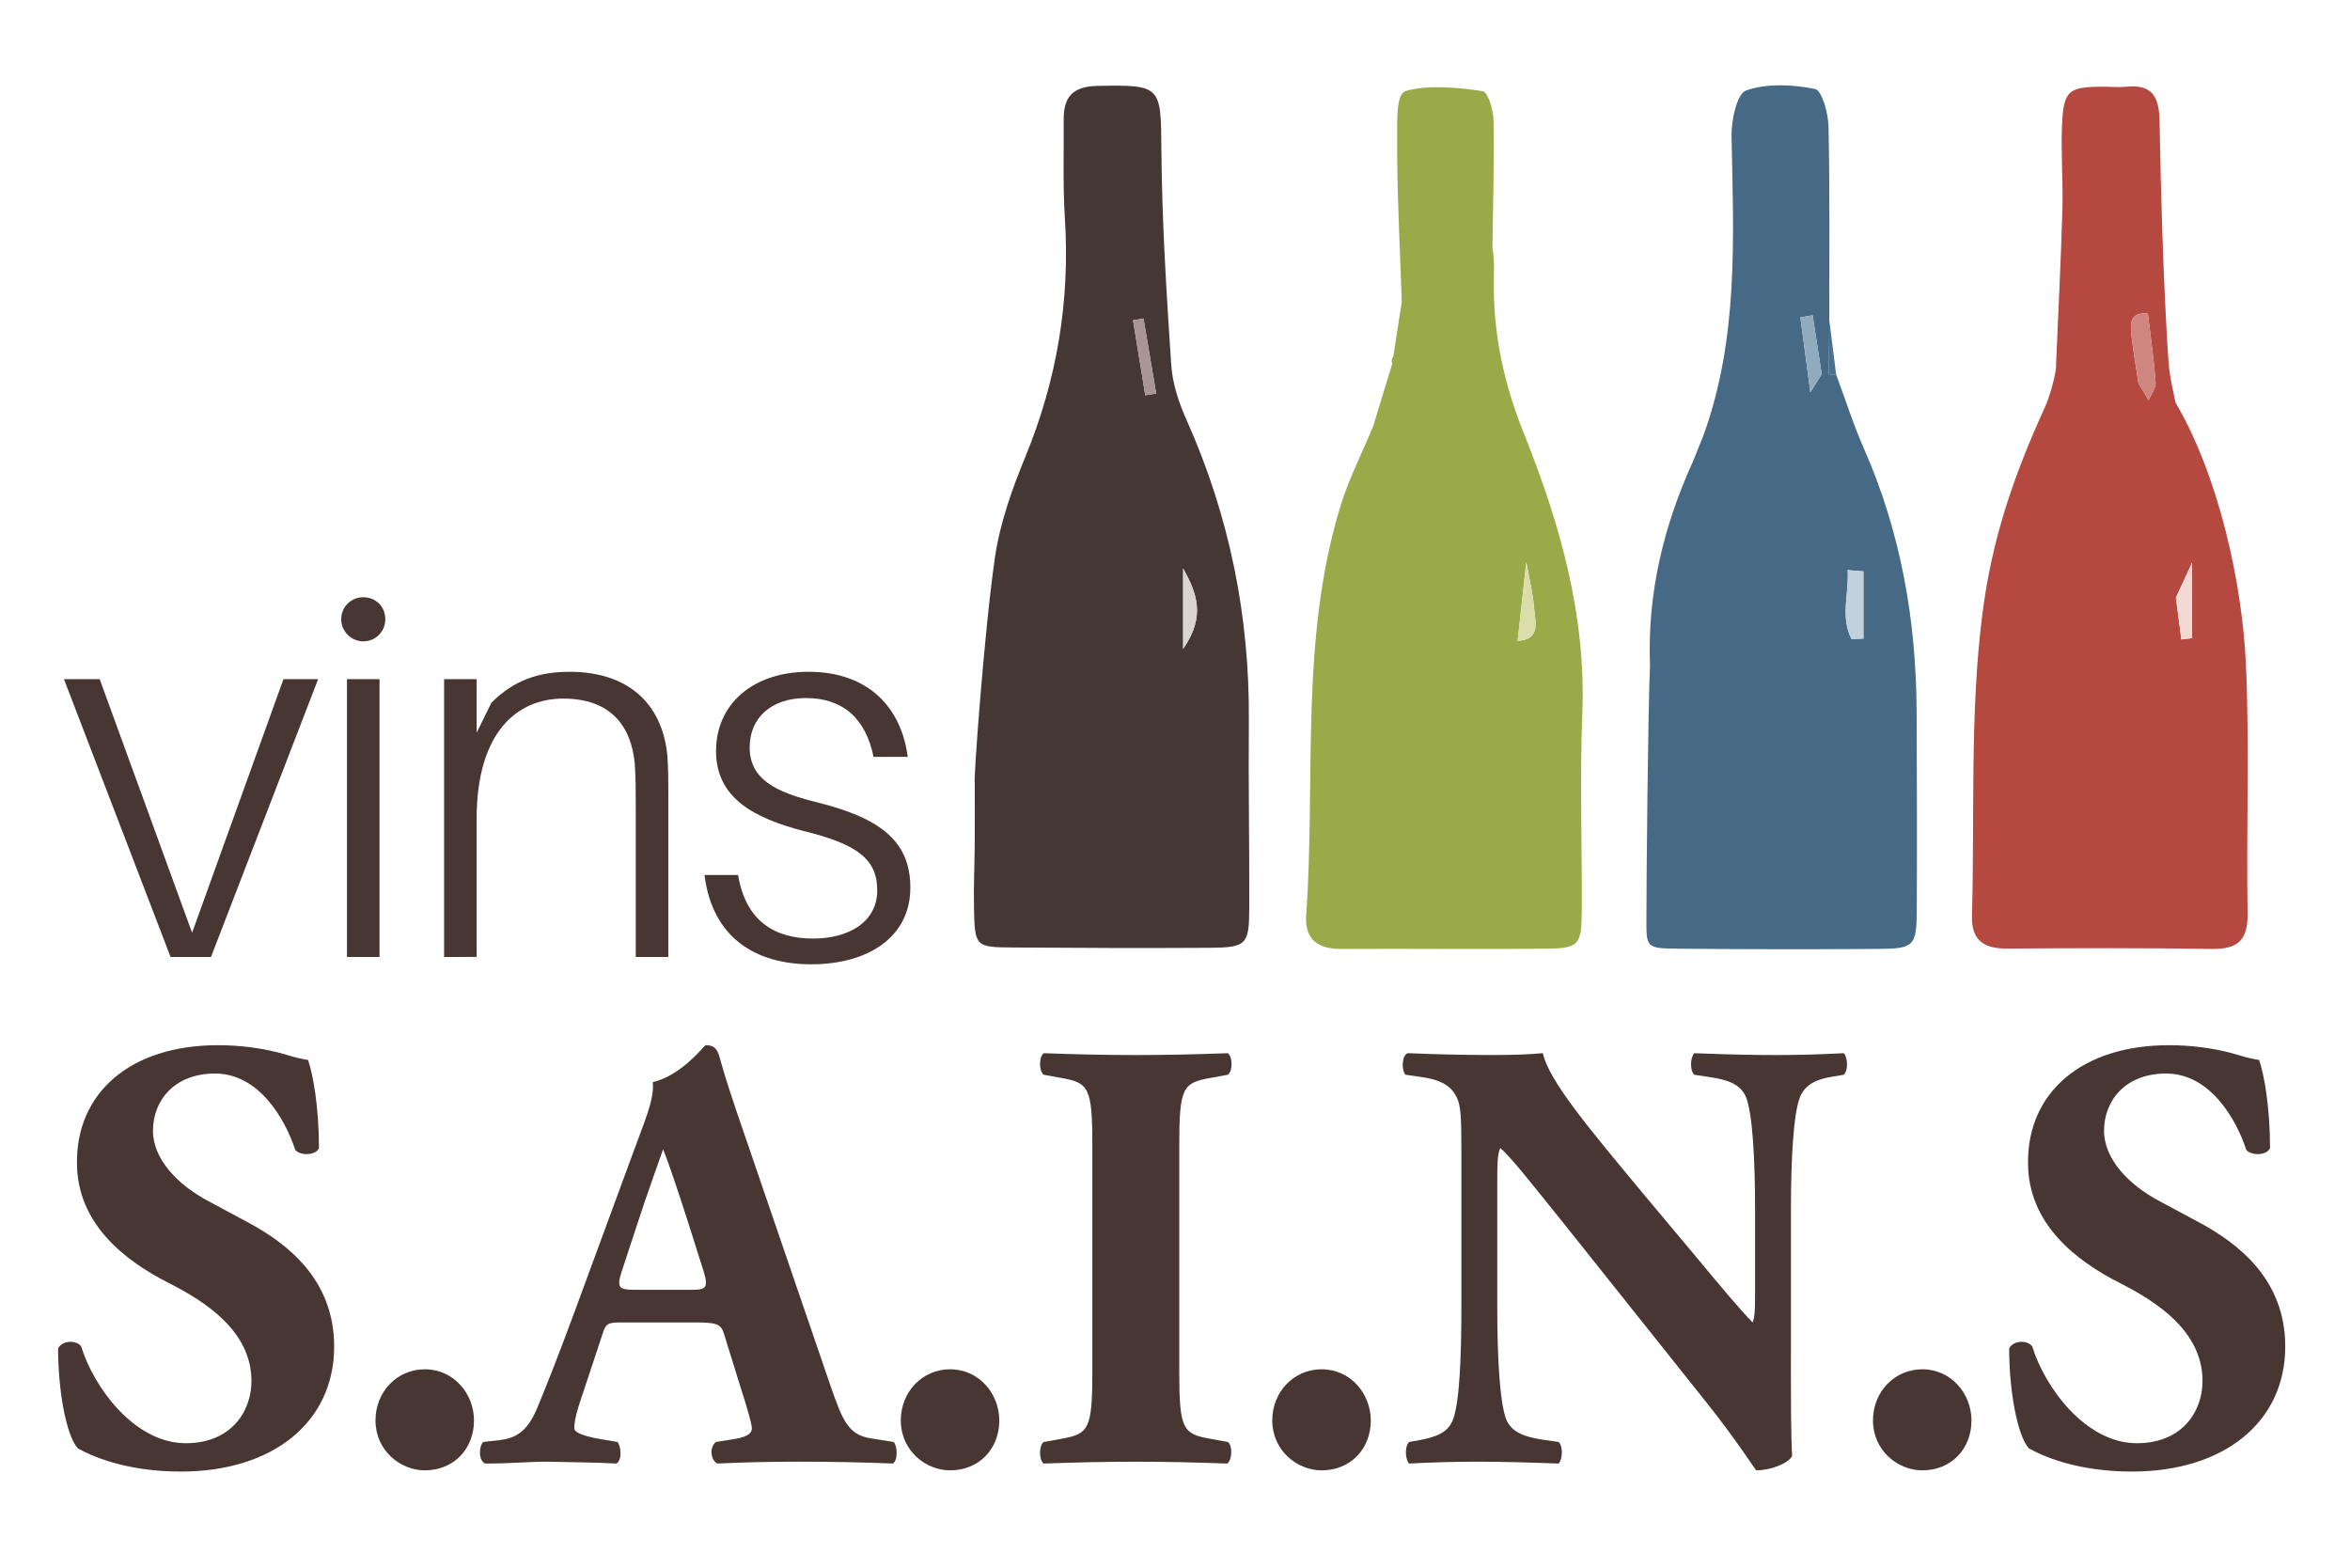 <?xml version="1.0" encoding="utf-8"?>
<!-- Generator: Adobe Illustrator 27.9.0, SVG Export Plug-In . SVG Version: 6.00 Build 0)  -->
<svg version="1.1" id="Calque_1" xmlns="http://www.w3.org/2000/svg" xmlns:xlink="http://www.w3.org/1999/xlink" x="0px" y="0px"
	 width="110.222px" height="73.556px" viewBox="0 0 110.222 73.556" enable-background="new 0 0 110.222 73.556"
	 xml:space="preserve">
<g>
	<g>
		<g>
			<path fill="#453834" d="M46.664,26.155c0.235-1.623,0.81-3.229,1.438-4.757c1.478-3.598,2.092-7.303,1.843-11.179
				c-0.098-1.521-0.043-3.051-0.056-4.577c-0.009-1.079,0.396-1.594,1.608-1.615c2.956-0.05,2.953,0,2.975,2.944
				c0.025,3.385,0.24,6.772,0.463,10.151c0.058,0.871,0.356,1.765,0.717,2.571c2.011,4.503,2.964,9.209,2.923,14.134
				c-0.025,2.913,0.029,5.828,0.019,8.741c-0.006,1.755-0.119,1.874-1.918,1.885c-3.054,0.019-6.108,0.007-9.162-0.015
				c-1.781-0.013-1.795-0.033-1.832-1.916c-0.019-0.97,0.028-1.942,0.035-2.913c0.007-0.971,0.002-1.942,0.002-2.913
				C45.653,36.687,46.159,29.641,46.664,26.155z M55.492,26.657c0,1.102,0,2.205,0,3.776C56.566,28.891,56.126,27.8,55.492,26.657z
				 M53.717,18.539c0.17-0.028,0.341-0.057,0.511-0.085c-0.198-1.172-0.396-2.343-0.595-3.515c-0.163,0.027-0.327,0.054-0.49,0.081
				C53.335,16.193,53.526,17.366,53.717,18.539z"/>
			<path fill="#466985" d="M89.895,33.347c-0.021-4.268-0.744-8.393-2.477-12.323c-0.497-1.126-0.869-2.307-1.298-3.463
				c-0.114,0.001-0.227-0.001-0.34-0.005c0.007-0.845,0.013-1.689,0.02-2.534c-0.003-3.035,0.029-6.07-0.038-9.104
				c-0.014-0.615-0.309-1.682-0.632-1.747c-1.049-0.209-2.248-0.27-3.23,0.071c-0.436,0.151-0.701,1.403-0.686,2.149
				c0.096,4.744,0.34,9.49-1.33,14.063c-0.16,0.399-0.321,0.797-0.481,1.196c-1.378,3.026-2.14,6.182-2.013,9.526
				c-0.091,2.113-0.168,9.887-0.166,11.619c0.002,1.657-0.128,1.685,1.53,1.7c3.124,0.028,6.248,0.032,9.372,0.01
				c1.643-0.012,1.767-0.141,1.777-1.791C89.919,39.592,89.91,36.469,89.895,33.347z M85.018,14.787
				c0.142,0.921,0.284,1.841,0.425,2.762c-0.177,0.283-0.354,0.567-0.532,0.85c-0.156-1.172-0.312-2.343-0.468-3.515
				C84.635,14.852,84.827,14.819,85.018,14.787z M87.4,29.95c-0.185,0.007-0.37,0.014-0.556,0.022
				c-0.537-1.014-0.114-2.157-0.182-3.234c0.246,0.02,0.492,0.041,0.738,0.061C87.4,27.849,87.4,28.9,87.4,29.95z"/>
			<path fill="#9BAA48" d="M71.544,20.498c-0.987-2.396-1.534-4.855-1.476-7.436c0.01-0.461,0.018-0.968-0.069-1.431
				c0.026-1.991,0.087-3.983,0.054-5.974c-0.008-0.484-0.263-1.34-0.509-1.38c-1.061-0.172-2.624-0.311-3.611-0.008
				c-0.45,0.138-0.398,1.336-0.403,2.065c-0.017,2.606,0.131,5.212,0.217,7.819c-0.133,0.859-0.266,1.719-0.398,2.578
				c-0.083,0.097-0.098,0.203-0.047,0.319c-0.298,0.979-0.597,1.959-0.895,2.938c-0.52,1.253-1.147,2.474-1.541,3.766
				c-1.912,6.266-1.155,12.766-1.6,19.162c-0.08,1.155,0.548,1.597,1.656,1.59c3.188-0.019,6.377,0.021,9.565-0.012
				c1.593-0.017,1.695-0.153,1.704-1.856c0.016-3.048-0.099-6.1,0.024-9.144C74.399,28.923,73.2,24.672,71.544,20.498z
				 M71.182,30.057c0.135-1.231,0.27-2.461,0.405-3.692c0.129,0.728,0.313,1.451,0.37,2.184
				C72.006,29.167,72.281,29.992,71.182,30.057z"/>
			<path fill="#4A6F91" d="M77.388,31.175c-0.091,2.113-0.181,4.225-0.272,6.338C77.207,35.401,77.297,33.288,77.388,31.175z"/>
			<path fill="#A6B64D" d="M65.747,14.152c-0.133,0.859-0.266,1.719-0.398,2.578C65.482,15.871,65.614,15.011,65.747,14.152z"/>
			<path fill="#4A6F91" d="M85.779,17.556c0.007-0.845,0.013-1.689,0.02-2.534c0.107,0.846,0.214,1.693,0.321,2.539
				C86.006,17.562,85.892,17.56,85.779,17.556z"/>
			<path fill="#DAD4D0" d="M55.492,26.657c0.634,1.143,1.074,2.235,0,3.776C55.492,28.861,55.492,27.759,55.492,26.657z"/>
			<path fill="#A79691" d="M53.717,18.539c-0.191-1.173-0.382-2.346-0.574-3.519c0.163-0.027,0.327-0.054,0.49-0.081
				c0.198,1.172,0.396,2.343,0.595,3.515C54.058,18.483,53.888,18.511,53.717,18.539z"/>
			<path fill="#B5483F" d="M105.341,31.171c-0.177-3.879-1.291-8.866-3.304-12.296c-0.268-1.275-0.298-1.357-0.375-2.643
				c-0.21-3.518-0.308-7.044-0.373-10.568c-0.021-1.123-0.342-1.721-1.551-1.596c-0.343,0.035-0.693-0.001-1.039-0.001
				c-1.696-0.002-1.917,0.162-1.985,1.838c-0.053,1.314,0.056,2.634,0.018,3.949c-0.07,2.416-0.195,4.83-0.297,7.245
				c0.033,0.315-0.278,1.46-0.507,1.963c-1.501,3.295-2.507,6.233-2.954,9.779c-0.586,4.648-0.351,9.399-0.483,14.105
				c-0.033,1.192,0.59,1.552,1.683,1.543c3.188-0.024,6.376-0.034,9.563,0.017c1.242,0.02,1.706-0.424,1.683-1.7
				C105.35,38.928,105.517,35.042,105.341,31.171z M101.105,17.93c0.02,0.272-0.213,0.562-0.329,0.843
				c-0.158-0.267-0.317-0.534-0.475-0.8l0,0c-0.11-0.733-0.239-1.464-0.325-2.2c-0.065-0.562-0.107-1.154,0.764-1.065
				C100.868,15.782,101.026,16.853,101.105,17.93z M102.816,29.926c-0.168,0.021-0.336,0.043-0.504,0.064
				c-0.085-0.653-0.171-1.306-0.256-1.96c0.253-0.547,0.507-1.094,0.76-1.64C102.816,27.569,102.816,28.747,102.816,29.926z"/>
			<path fill="#CE867F" d="M100.776,18.773c-0.158-0.267-0.317-0.534-0.475-0.8c-0.11-0.733-0.239-1.464-0.325-2.2
				c-0.065-0.562-0.107-1.154,0.764-1.065c0.129,1.074,0.286,2.145,0.365,3.222C101.125,18.202,100.892,18.492,100.776,18.773z"/>
			<path fill="#F2D9D2" d="M102.056,28.031c0.253-0.547,0.507-1.094,0.76-1.64c0,1.179,0,2.357,0,3.536
				c-0.168,0.021-0.336,0.043-0.504,0.064C102.227,29.337,102.141,28.684,102.056,28.031z"/>
			<path fill="#DBDEAB" d="M71.182,30.057c0.135-1.231,0.27-2.461,0.405-3.692c0.129,0.728,0.313,1.451,0.37,2.184
				C72.006,29.167,72.281,29.992,71.182,30.057z"/>
			<path fill="#C2D1DB" d="M86.662,26.738c0.246,0.02,0.492,0.041,0.738,0.061c0,1.051,0,2.101,0,3.152
				c-0.185,0.007-0.37,0.014-0.556,0.021C86.307,28.958,86.73,27.815,86.662,26.738z"/>
			<path fill="#90AABE" d="M84.912,18.399c-0.156-1.172-0.312-2.343-0.468-3.515c0.192-0.032,0.383-0.065,0.575-0.097
				c0.142,0.921,0.284,1.841,0.425,2.762C85.266,17.832,85.089,18.115,84.912,18.399z"/>
		</g>
	</g>
	<g>
		<path fill="#473632" d="M8.486,69.017c-2.624,0-4.249-0.751-4.848-1.098c-0.542-0.636-0.913-2.716-0.913-4.682
			c0.2-0.376,0.856-0.405,1.084-0.086c0.57,1.878,2.481,4.537,4.905,4.537c2.11,0,3.08-1.474,3.08-2.919
			c0-2.341-2.167-3.728-3.878-4.595C5.863,59.134,3.61,57.4,3.61,54.539c-0.029-3.265,2.481-5.519,6.616-5.519
			c0.941,0,2.11,0.116,3.251,0.462c0.371,0.116,0.627,0.173,0.97,0.231c0.228,0.636,0.513,2.196,0.513,4.132
			c-0.143,0.347-0.856,0.376-1.112,0.087c-0.485-1.474-1.711-3.583-3.764-3.583c-1.882,0-2.909,1.243-2.909,2.687
			c0,1.33,1.169,2.543,2.595,3.295l1.882,1.011c1.768,0.954,4.021,2.63,4.021,5.809C15.673,66.706,12.793,69.017,8.486,69.017z"/>
		<path fill="#473632" d="M17.612,66.619c0-1.358,1.027-2.399,2.31-2.399c1.369,0,2.31,1.156,2.31,2.399
			c0,1.329-0.941,2.341-2.31,2.341C18.781,68.96,17.612,68.035,17.612,66.619z"/>
		<path fill="#473632" d="M29.19,62.024c-0.685,0-0.77,0.029-0.941,0.578l-1.112,3.352c-0.171,0.578-0.2,0.809-0.2,1.04
			c0,0.173,0.371,0.347,1.169,0.491l0.856,0.145c0.171,0.202,0.228,0.867-0.057,1.011c-0.998-0.057-2.025-0.057-3.222-0.087
			c-0.97,0-1.625,0.087-2.937,0.087c-0.314-0.173-0.285-0.78-0.086-1.011l0.77-0.087c0.685-0.087,1.255-0.318,1.74-1.445
			c0.485-1.156,1.027-2.543,1.797-4.624l2.595-7.051c0.656-1.82,1.141-2.832,1.055-3.67c1.369-0.318,2.424-1.734,2.481-1.734
			c0.371,0,0.542,0.144,0.656,0.578c0.228,0.838,0.57,1.907,1.283,3.959l3.878,11.328c0.599,1.734,0.856,2.398,1.911,2.572
			l1.084,0.173c0.171,0.145,0.228,0.838-0.029,1.011c-1.369-0.057-2.909-0.087-4.392-0.087c-1.426,0-2.538,0.029-3.85,0.087
			c-0.314-0.173-0.371-0.78-0.057-1.011l0.913-0.145c0.656-0.116,0.77-0.318,0.77-0.491c0-0.202-0.2-0.896-0.542-1.965l-0.77-2.485
			c-0.143-0.462-0.371-0.52-1.369-0.52H29.19z M32.441,60.493c0.656,0,0.799-0.087,0.57-0.838l-0.741-2.341
			c-0.399-1.242-0.913-2.803-1.169-3.41c-0.228,0.664-0.799,2.225-1.226,3.554l-0.713,2.167c-0.257,0.78-0.114,0.867,0.599,0.867
			H32.441z"/>
		<path fill="#473632" d="M42.25,66.619c0-1.358,1.027-2.399,2.31-2.399c1.369,0,2.31,1.156,2.31,2.399
			c0,1.329-0.941,2.341-2.31,2.341C43.42,68.96,42.25,68.035,42.25,66.619z"/>
		<path fill="#473632" d="M55.311,64.336c0,2.716,0.171,2.919,1.483,3.15l0.799,0.145c0.228,0.173,0.2,0.838-0.028,1.011
			c-1.54-0.057-2.937-0.087-4.278-0.087c-1.369,0-2.795,0.029-4.335,0.087c-0.228-0.173-0.228-0.838,0-1.011l0.799-0.145
			c1.312-0.231,1.483-0.433,1.483-3.15V53.701c0-2.716-0.171-2.919-1.483-3.15l-0.799-0.145c-0.228-0.173-0.228-0.838,0-1.011
			c1.54,0.058,2.966,0.087,4.335,0.087c1.34,0,2.766-0.029,4.306-0.087c0.228,0.173,0.228,0.838,0,1.011l-0.799,0.145
			c-1.312,0.231-1.483,0.433-1.483,3.15V64.336z"/>
		<path fill="#473632" d="M59.674,66.619c0-1.358,1.027-2.399,2.31-2.399c1.369,0,2.31,1.156,2.31,2.399
			c0,1.329-0.941,2.341-2.31,2.341C60.843,68.96,59.674,68.035,59.674,66.619z"/>
		<path fill="#473632" d="M83.999,63.642c0,1.878,0,3.699,0.057,4.652c-0.199,0.347-0.998,0.665-1.682,0.665
			c-0.028,0-0.97-1.474-2.31-3.15l-6.588-8.265c-1.654-2.052-2.595-3.265-3.108-3.699c-0.142,0.289-0.142,0.78-0.142,1.849v5.607
			c0,2.341,0.114,4.508,0.428,5.288c0.257,0.607,0.913,0.809,1.654,0.925l0.798,0.116c0.228,0.231,0.171,0.838,0,1.011
			c-1.54-0.057-2.68-0.087-3.821-0.087c-1.055,0-2.11,0.029-3.194,0.087c-0.171-0.173-0.228-0.78,0-1.011l0.485-0.087
			c0.77-0.145,1.34-0.347,1.568-0.954c0.314-0.78,0.399-2.948,0.399-5.288v-7.341c0-1.589-0.028-2.052-0.199-2.456
			c-0.228-0.491-0.628-0.838-1.626-0.983l-0.798-0.116c-0.2-0.231-0.171-0.925,0.114-1.011c1.34,0.058,2.766,0.087,3.935,0.087
			c0.97,0,1.796-0.029,2.396-0.087c0.285,1.3,2.138,3.497,4.705,6.589l2.396,2.861c1.255,1.503,2.082,2.514,2.738,3.179
			c0.114-0.289,0.114-0.78,0.114-1.3v-3.988c0-2.341-0.114-4.508-0.428-5.288c-0.257-0.607-0.884-0.809-1.654-0.925l-0.77-0.116
			c-0.228-0.231-0.171-0.838,0-1.011c1.54,0.058,2.652,0.087,3.821,0.087c1.055,0,2.082-0.029,3.194-0.087
			c0.171,0.173,0.228,0.78,0,1.011l-0.513,0.086c-0.742,0.116-1.283,0.347-1.54,0.954c-0.314,0.78-0.428,2.948-0.428,5.288V63.642z"
			/>
		<path fill="#473632" d="M87.848,66.619c0-1.358,1.027-2.399,2.31-2.399c1.369,0,2.31,1.156,2.31,2.399
			c0,1.329-0.941,2.341-2.31,2.341C89.018,68.96,87.848,68.035,87.848,66.619z"/>
		<path fill="#473632" d="M99.997,69.017c-2.624,0-4.249-0.751-4.848-1.098c-0.542-0.636-0.913-2.716-0.913-4.682
			c0.2-0.376,0.856-0.405,1.084-0.086c0.57,1.878,2.481,4.537,4.905,4.537c2.11,0,3.08-1.474,3.08-2.919
			c0-2.341-2.167-3.728-3.878-4.595c-2.053-1.04-4.306-2.774-4.306-5.635c-0.029-3.265,2.481-5.519,6.616-5.519
			c0.941,0,2.11,0.116,3.251,0.462c0.37,0.116,0.627,0.173,0.97,0.231c0.228,0.636,0.513,2.196,0.513,4.132
			c-0.143,0.347-0.856,0.376-1.112,0.087c-0.485-1.474-1.711-3.583-3.764-3.583c-1.882,0-2.909,1.243-2.909,2.687
			c0,1.33,1.169,2.543,2.595,3.295l1.883,1.011c1.768,0.954,4.021,2.63,4.021,5.809C107.183,66.706,104.303,69.017,99.997,69.017z"
			/>
	</g>
	<g>
		<path fill="#473632" d="M9.897,44.881H8l-5-13.029h1.675L9.01,43.748l4.285-11.896h1.626L9.897,44.881z"/>
		<path fill="#473632" d="M18.072,29.045c0,0.567-0.443,1.034-1.034,1.034c-0.566,0-1.034-0.468-1.034-1.034
			c0-0.591,0.468-1.034,1.034-1.034C17.629,28.011,18.072,28.454,18.072,29.045z M16.274,44.881V31.853h1.527v13.029H16.274z"/>
		<path fill="#473632" d="M31.346,37.591v7.29h-1.527v-7.118c0-0.739,0-1.305-0.049-1.97c-0.172-1.773-1.158-3.029-3.35-3.029
			c-2.167,0-4.064,1.576-4.064,5.64v6.477H20.83V31.853h1.527v2.512l0.69-1.404c1.059-1.059,2.217-1.453,3.67-1.453
			c2.758,0,4.335,1.502,4.581,3.891C31.346,36.064,31.346,36.532,31.346,37.591z"/>
		<path fill="#473632" d="M42.575,35.498h-1.601c-0.37-1.798-1.429-2.759-3.177-2.759c-1.576,0-2.635,0.887-2.635,2.315
			c0,1.502,1.231,2.093,3.103,2.561c3.005,0.739,4.433,1.823,4.433,4.015c0,2.315-1.97,3.596-4.655,3.596
			c-2.586,0-4.63-1.231-5-4.187h1.576c0.369,2.217,1.773,2.98,3.522,2.98c1.65,0,3.005-0.764,3.005-2.266
			c0-1.453-0.936-2.167-3.473-2.783c-2.241-0.591-4.088-1.503-4.088-3.744c0-2.241,1.773-3.719,4.335-3.719
			C40.752,31.508,42.279,33.207,42.575,35.498z"/>
	</g>
</g>
</svg>
